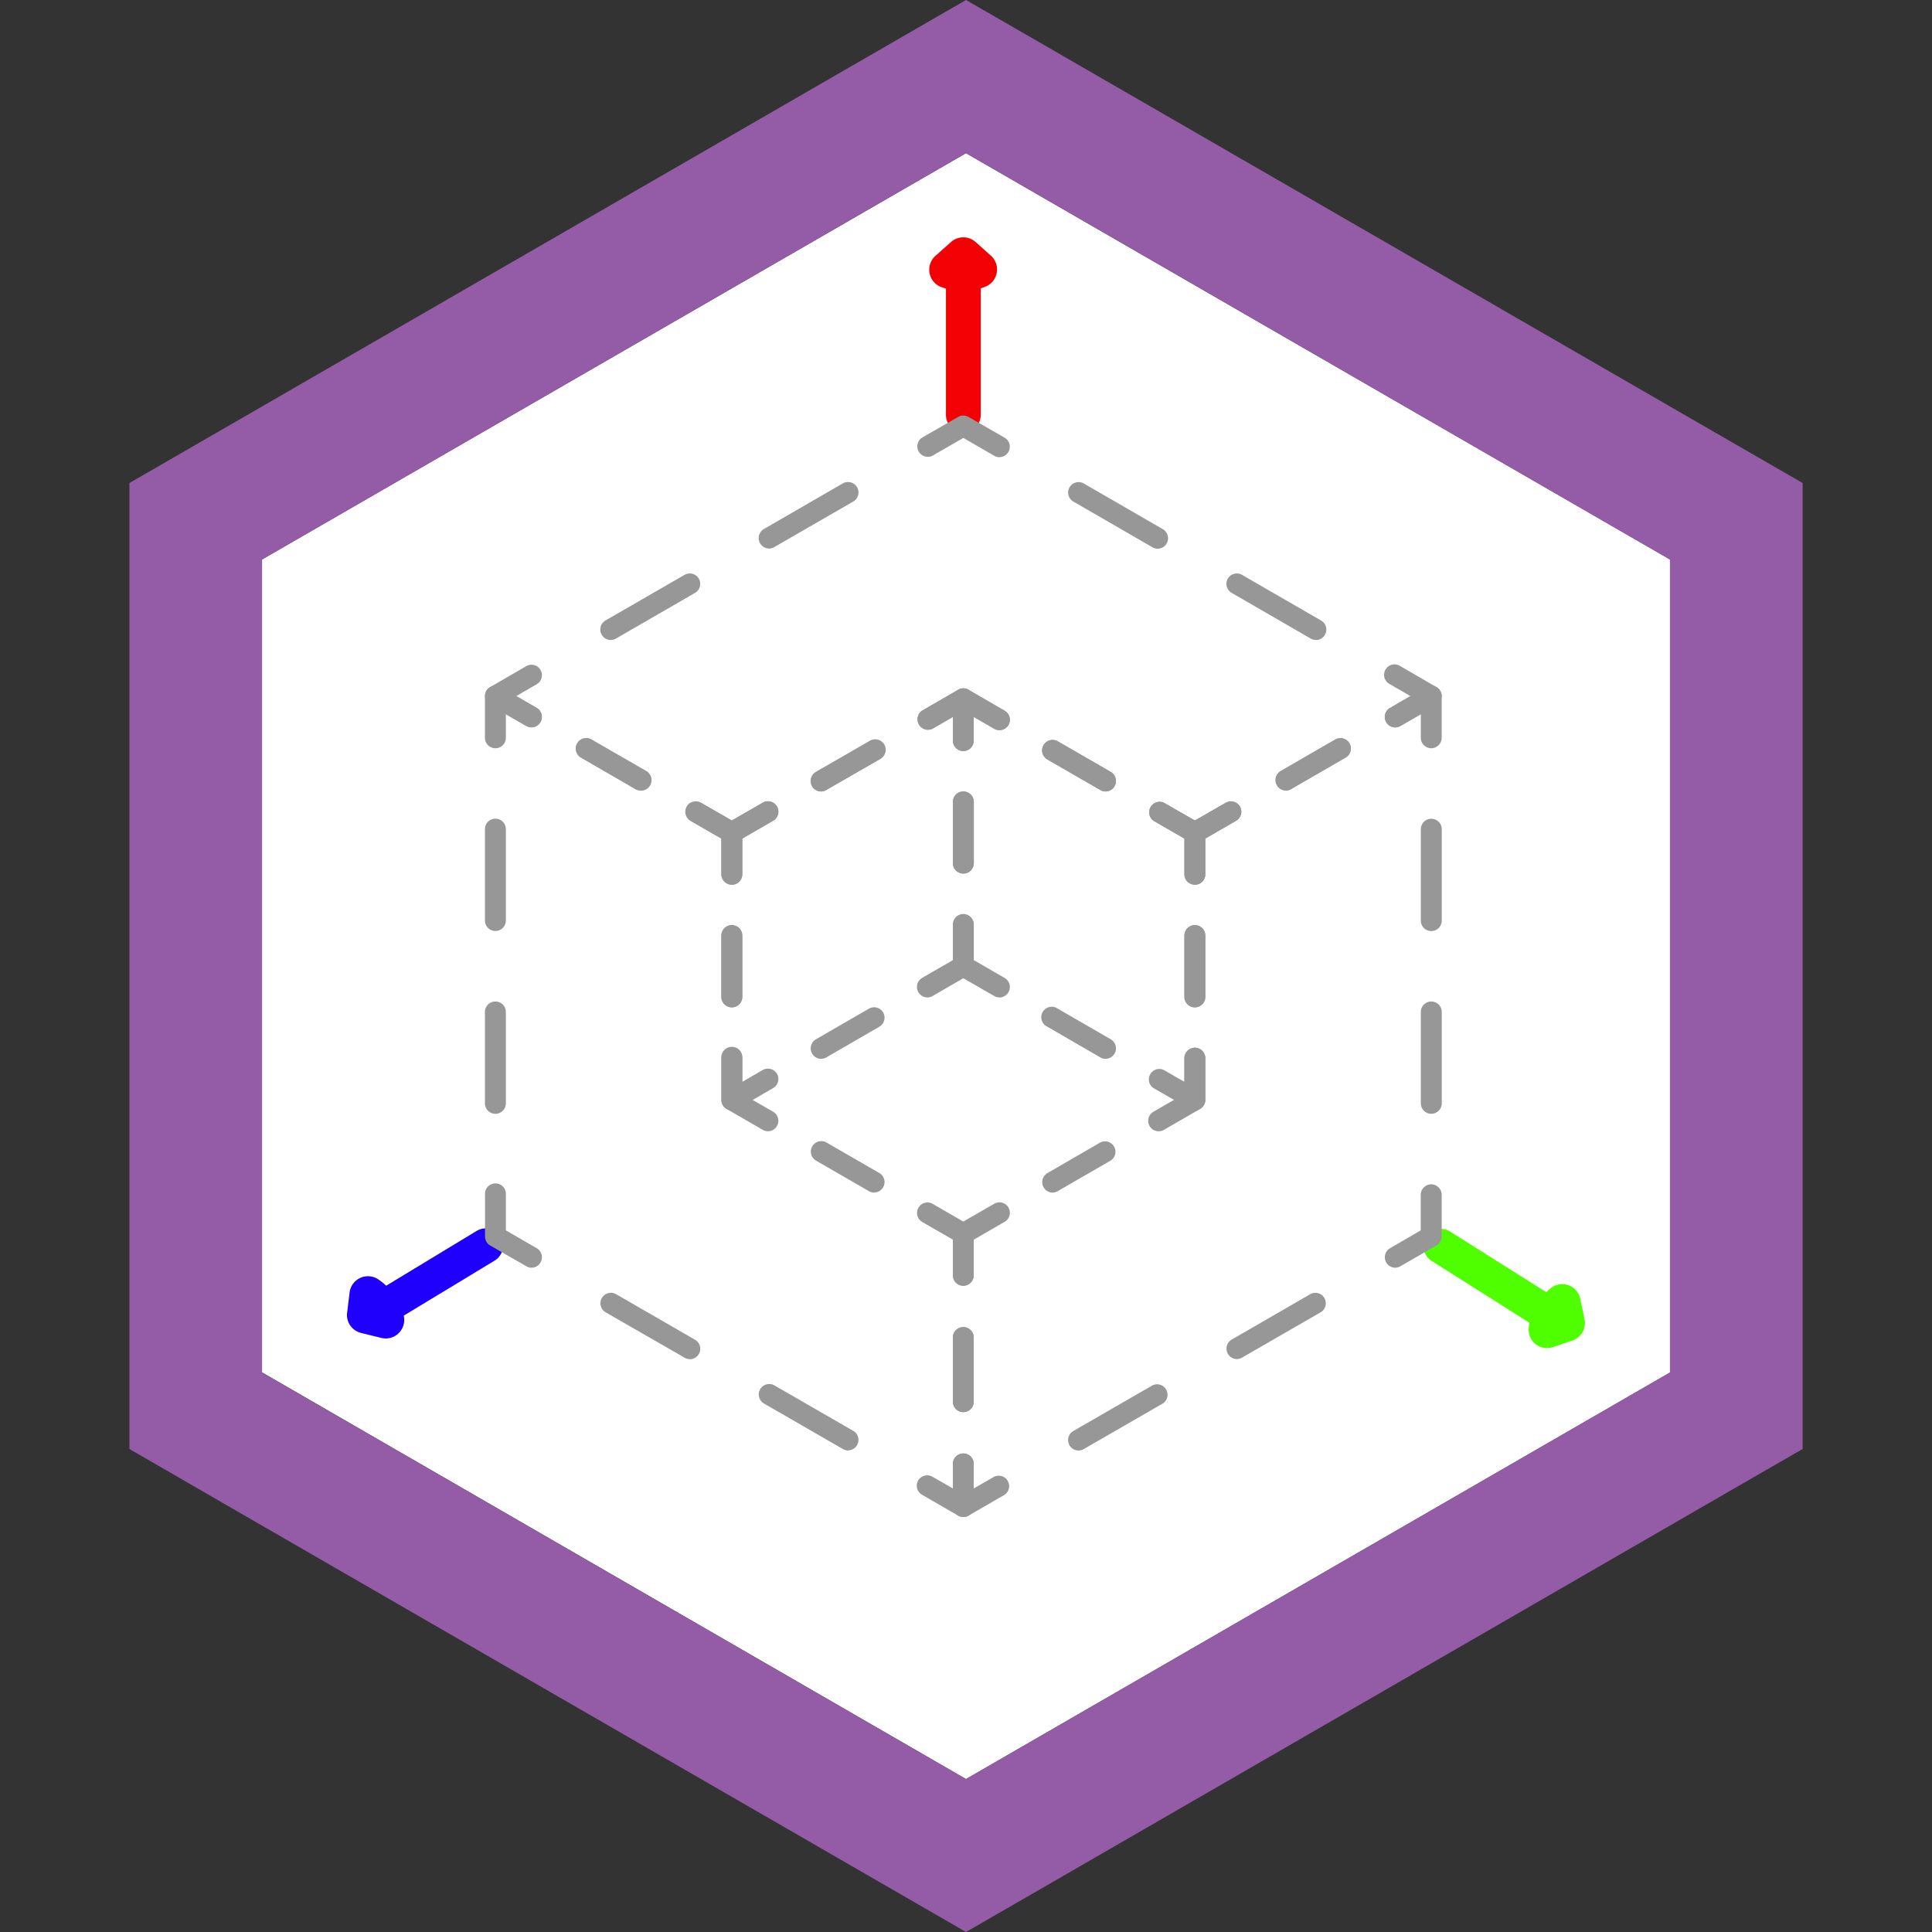 <svg xmlns="http://www.w3.org/2000/svg" id="Layer_1" version="1.1" viewBox="0 0 24 24" data-c="1">
    <rect x="0" y="0" width="24" height="24" fill="#333333" stroke="none"/>
    <defs>
        <style>
            .st0 {
                fill: #1f00fd
            }

            .st2 {
                fill: #979797
            }

            .st4 {
                fill: #f41c32
            }

            .st5 {
                fill: #f30105
            }

            .st6 {
                fill: #4fff00
            }
        </style>
    </defs>
    <path d="M20.745 17.05V6.95L12 1.903 3.255 6.95v10.098L12 22.1z" style="fill:#fff" />
    <path
        d="m12 1.902 8.745 5.049v10.098L12 22.1l-8.745-5.05V6.951zM12 0l-.823.475-8.746 5.05L1.608 6v12l.823.476 8.746 5.049L12 24l.824-.475 8.745-5.05.824-.475V6l-.824-.475-8.745-5.05z"
        style="fill:#945ba6" />
    <path d="M11.967 5.37a.216.216 0 0 1-.216-.216V3.485a.216.216 0 0 1 .432 0v1.67c0 .118-.097.215-.216.215"
        class="st5" />
    <path
        d="M4.734 16.478a.22.22 0 0 1-.184-.105.215.215 0 0 1 .073-.296l1.298-.786a.214.214 0 0 1 .296.073.215.215 0 0 1-.073.296l-1.298.786a.2.2 0 0 1-.112.031Z"
        class="st0" />
    <path d="M19.309 16.587q-.061 0-.116-.033l-1.418-.896a.216.216 0 0 1 .23-.365l1.419.895a.216.216 0 0 1-.115.399"
        class="st6" />
    <path d="m12.158 3.347-.191-.169-.194.173s.186.08.385-.004" class="st4" />
    <path
        d="M11.965 3.614c-.152 0-.264-.045-.282-.052a.23.23 0 0 1-.063-.383l.194-.173a.23.23 0 0 1 .305 0l.19.17a.23.23 0 0 1-.063.383.7.7 0 0 1-.28.055Z"
        class="st5" />
    <path d="m4.571 16.082-.031.253.252.062s-.04-.198-.22-.315Z" class="st4" />
    <path
        d="M4.792 16.627a.3.3 0 0 1-.055-.007l-.253-.062a.23.23 0 0 1-.172-.251l.031-.253a.23.23 0 0 1 .352-.164.77.77 0 0 1 .322.462.23.23 0 0 1-.225.275"
        class="st0" />
    <path d="m19.22 16.518.24-.082-.054-.255s-.16.123-.187.337" class="st4" />
    <path
        d="M19.219 16.747a.23.23 0 0 1-.228-.258c.037-.3.252-.47.277-.49a.228.228 0 0 1 .362.134l.054.255a.23.23 0 0 1-.15.264l-.24.082a.3.3 0 0 1-.075.013Z"
        class="st6" />
    <path
        d="M11.967 15.972a.13.13 0 0 1-.13-.13v-.443l-.384-.221a.13.13 0 0 1 .13-.225l.448.259a.13.13 0 0 1 .065.112v.518a.13.13 0 0 1-.13.13M11.967 17.542a.13.13 0 0 1-.13-.13v-.785a.13.13 0 1 1 .259 0v.785a.13.13 0 0 1-.13.13M11.967 18.845a.13.13 0 0 1-.065-.018l-.449-.259a.13.13 0 0 1-.047-.177.13.13 0 0 1 .176-.047l.255.146v-.293a.13.13 0 1 1 .259 0v.518a.13.13 0 0 1-.13.13M10.535 18.019A.13.13 0 0 1 10.47 18l-.983-.567a.13.13 0 0 1 .13-.225l.983.567a.13.13 0 0 1-.065.242M8.57 16.884a.13.13 0 0 1-.065-.018L7.52 16.3a.13.13 0 0 1 .13-.225l.983.567a.13.13 0 0 1-.065.243M6.603 15.748a.13.13 0 0 1-.064-.018l-.45-.258a.13.13 0 0 1-.064-.113v-.517a.13.13 0 1 1 .259 0v.442l.384.222a.13.13 0 0 1-.065.242ZM6.154 13.836a.13.13 0 0 1-.13-.13v-1.135a.13.13 0 0 1 .26 0v1.135a.13.13 0 0 1-.13.13m0-2.271a.13.13 0 0 1-.13-.13V10.3a.13.13 0 0 1 .26 0v1.135a.13.13 0 0 1-.13.13M6.154 9.295a.13.13 0 0 1-.13-.13v-.518a.13.13 0 0 1 .065-.112.13.13 0 0 1 .13 0l.449.259a.13.13 0 0 1-.13.225l-.254-.147v.294a.13.13 0 0 1-.13.129M7.962 9.82a.13.13 0 0 1-.065-.016l-.68-.393a.13.13 0 0 1-.047-.177.13.13 0 0 1 .178-.047l.68.392a.13.13 0 0 1-.065.242M9.091 10.99a.13.13 0 0 1-.13-.13v-.443l-.383-.22c-.062-.036-.083-.116-.048-.178s.116-.082.177-.047l.45.258a.13.13 0 0 1 .064.113v.518a.13.13 0 0 1-.13.13M9.091 12.514a.13.13 0 0 1-.13-.13v-.761a.13.13 0 0 1 .26 0v.761a.13.13 0 0 1-.13.13M9.54 14.053a.13.13 0 0 1-.065-.018l-.448-.259a.13.13 0 0 1-.065-.112v-.519a.13.13 0 1 1 .259 0v.444l.384.222a.13.13 0 0 1-.065.242ZM10.859 14.815a.13.13 0 0 1-.065-.018l-.66-.381a.13.13 0 0 1 .13-.225l.66.381a.13.13 0 0 1-.065.242M17.78 9.295a.13.13 0 0 1-.13-.13v-.293l-.254.147a.13.13 0 0 1-.177-.048.13.13 0 0 1 .048-.177l.448-.259a.13.13 0 0 1 .129 0 .13.13 0 0 1 .065.112v.519a.13.13 0 0 1-.13.129M17.78 13.836a.13.13 0 0 1-.13-.13v-1.135a.13.13 0 0 1 .26 0v1.135a.13.13 0 0 1-.13.13m0-2.27a.13.13 0 0 1-.13-.13v-1.135a.13.13 0 0 1 .26 0v1.135a.13.13 0 0 1-.13.13M17.331 15.748a.13.13 0 0 1-.064-.242l.382-.222v-.442c0-.072.06-.13.13-.13s.13.058.13.13v.517a.13.13 0 0 1-.065.113l-.448.258a.13.13 0 0 1-.065.018M13.398 18.019a.13.13 0 0 1-.064-.243l.983-.567a.13.13 0 0 1 .129.225l-.983.567a.13.13 0 0 1-.065.018m1.966-1.136a.13.13 0 0 1-.064-.242l.983-.568a.13.13 0 0 1 .129.225l-.983.567a.13.13 0 0 1-.065.018"
        class="st2" />
    <path
        d="M11.967 18.845a.13.13 0 0 1-.13-.13v-.518a.13.13 0 1 1 .259 0v.293l.255-.146a.13.13 0 0 1 .13.224l-.45.26a.13.13 0 0 1-.064.017M11.967 17.542a.13.13 0 0 1-.13-.13v-.785a.13.13 0 1 1 .259 0v.785a.13.13 0 0 1-.13.13M11.967 15.972a.13.13 0 0 1-.13-.13v-.518a.13.13 0 0 1 .065-.112l.449-.259a.13.13 0 0 1 .177.048.13.13 0 0 1-.048.177l-.384.222v.442a.13.13 0 0 1-.13.13M13.075 14.815a.13.13 0 0 1-.064-.242l.659-.382a.13.13 0 0 1 .129.225l-.66.381a.13.13 0 0 1-.064.018M14.394 14.053a.13.13 0 0 1-.065-.243l.384-.221v-.444c0-.07.059-.13.13-.13s.13.06.13.13v.519a.13.13 0 0 1-.066.112l-.449.26a.13.13 0 0 1-.064.017M14.843 12.514a.13.13 0 0 1-.13-.13v-.761a.13.13 0 0 1 .26 0v.761a.13.13 0 0 1-.13.13M14.843 10.99a.13.13 0 0 1-.13-.13v-.517a.13.13 0 0 1 .065-.113l.449-.258a.13.13 0 0 1 .176.047.13.13 0 0 1-.048.177l-.382.221v.444a.13.13 0 0 1-.13.13M15.97 9.82a.13.13 0 0 1-.064-.24l.68-.393a.13.13 0 0 1 .177.047.13.13 0 0 1-.048.177l-.68.393a.13.13 0 0 1-.064.017M17.331 9.036a.13.13 0 0 1-.064-.242l.254-.147-.254-.147a.13.13 0 1 1 .129-.225l.448.26c.04.024.065.066.065.112s-.025.09-.065.113l-.448.259a.13.13 0 0 1-.065.017"
        class="st2" />
    <path
        d="M15.972 9.82a.13.13 0 0 1-.065-.24l.68-.393a.13.13 0 0 1 .177.047.13.13 0 0 1-.048.177l-.68.393a.13.13 0 0 1-.064.017M14.843 10.472a.13.13 0 0 1-.065-.017l-.449-.259a.13.13 0 0 1 .129-.224l.385.221.384-.221a.13.13 0 0 1 .176.047.13.13 0 0 1-.047.177l-.449.259a.13.13 0 0 1-.064.017ZM13.734 9.832a.13.13 0 0 1-.064-.017l-.66-.381a.13.13 0 0 1-.047-.177.13.13 0 0 1 .177-.048l.659.381a.13.13 0 0 1-.064.242M12.416 9.07a.13.13 0 0 1-.065-.017l-.384-.222-.384.222a.13.13 0 0 1-.13-.224l.449-.26a.13.13 0 0 1 .13 0l.448.26a.13.13 0 0 1 .048.177.13.13 0 0 1-.112.064M10.2 9.832a.13.13 0 0 1-.066-.242l.66-.38a.13.13 0 0 1 .177.047.13.13 0 0 1-.047.177l-.66.38a.13.13 0 0 1-.065.018M9.091 10.472a.14.14 0 0 1-.065-.017l-.448-.259a.13.13 0 0 1 .13-.224l.383.221.384-.221a.13.13 0 0 1 .177.047.13.13 0 0 1-.047.177l-.449.259a.13.13 0 0 1-.065.017ZM7.962 9.82a.13.13 0 0 1-.065-.016l-.68-.393a.13.13 0 0 1-.047-.177.13.13 0 0 1 .178-.047l.68.392a.13.13 0 0 1-.065.242M6.603 9.036a.13.13 0 0 1-.064-.017l-.45-.26c-.04-.023-.064-.065-.064-.112s.024-.088.064-.112l.449-.26a.13.13 0 0 1 .177.048.13.13 0 0 1-.048.177l-.254.147.255.147a.13.13 0 0 1-.065.242M7.586 7.95a.13.13 0 0 1-.065-.242l.983-.567a.13.13 0 0 1 .177.047.13.13 0 0 1-.047.177l-.983.568a.13.13 0 0 1-.065.017m1.966-1.136a.13.13 0 0 1-.065-.241l.983-.568a.13.13 0 0 1 .177.048.13.13 0 0 1-.047.177l-.983.567a.13.13 0 0 1-.065.017M12.416 5.68a.13.13 0 0 1-.065-.018l-.384-.222-.385.222a.13.13 0 0 1-.129-.225l.45-.258a.13.13 0 0 1 .128 0l.449.258a.13.13 0 0 1-.065.242ZM16.348 7.95a.13.13 0 0 1-.065-.017l-.983-.568a.13.13 0 0 1-.048-.177.13.13 0 0 1 .177-.047l.983.568a.13.13 0 0 1-.064.242m-1.966-1.135a.13.13 0 0 1-.065-.017l-.983-.568a.13.13 0 0 1-.048-.177.13.13 0 0 1 .177-.048l.983.568a.13.13 0 0 1-.064.242M12.416 12.39a.13.13 0 0 1-.065-.017l-.45-.259a.13.13 0 0 1-.064-.112v-.518a.13.13 0 0 1 .26 0v.443l.384.222a.13.13 0 0 1-.065.242M11.967 10.852a.13.13 0 0 1-.13-.13v-.76a.13.13 0 0 1 .26 0v.76a.13.13 0 0 1-.13.13"
        class="st2" />
    <path
        d="M11.967 9.33a.13.13 0 0 1-.13-.13v-.518a.13.13 0 0 1 .065-.113.13.13 0 0 1 .13 0l.448.26a.13.13 0 0 1 .048.177.13.13 0 0 1-.177.047l-.255-.147V9.2a.13.13 0 0 1-.13.13M13.734 9.832a.13.13 0 0 1-.064-.018l-.66-.38a.13.13 0 0 1-.047-.177.13.13 0 0 1 .177-.048l.659.38a.13.13 0 0 1-.064.242M14.843 10.99a.13.13 0 0 1-.13-.13v-.443l-.384-.222a.13.13 0 0 1 .129-.224l.45.258a.13.13 0 0 1 .065.113v.518a.13.13 0 0 1-.13.13M14.843 12.513a.13.13 0 0 1-.13-.13v-.761a.13.13 0 0 1 .26 0v.761a.13.13 0 0 1-.13.13M14.843 13.793a.13.13 0 0 1-.065-.018l-.449-.258a.13.13 0 0 1 .129-.225l.255.147v-.294c0-.07.059-.13.13-.13s.13.06.13.13v.518a.13.13 0 0 1-.13.13M13.734 13.153a.13.13 0 0 1-.064-.017l-.66-.382a.13.13 0 1 1 .13-.224l.659.381a.13.13 0 0 1-.065.242M9.091 13.793a.13.13 0 0 1-.13-.13v-.518c0-.07.059-.13.13-.13s.13.06.13.13v.294l.254-.147a.13.13 0 0 1 .177.048.13.13 0 0 1-.048.177l-.448.259a.13.13 0 0 1-.065.017ZM9.091 12.513a.13.13 0 0 1-.13-.13v-.761a.13.13 0 0 1 .26 0v.761a.13.13 0 0 1-.13.13M9.091 10.99a.13.13 0 0 1-.13-.13v-.518a.13.13 0 0 1 .065-.113l.449-.258c.062-.036.141-.015.177.047s.014.141-.048.177l-.383.221v.444a.13.13 0 0 1-.13.13ZM10.2 9.832a.13.13 0 0 1-.064-.242l.659-.38a.13.13 0 1 1 .128.224l-.66.38a.13.13 0 0 1-.064.018"
        class="st2" />
    <path
        d="M11.967 9.33a.13.13 0 0 1-.13-.13v-.294l-.254.147a.13.13 0 0 1-.13-.224l.449-.26a.13.13 0 0 1 .13 0 .13.13 0 0 1 .064.113V9.2a.13.13 0 0 1-.13.13M11.967 10.852a.13.13 0 0 1-.13-.13v-.76a.13.13 0 0 1 .26 0v.76a.13.13 0 0 1-.13.13M11.518 12.39a.13.13 0 0 1-.065-.241l.385-.222v-.443a.13.13 0 0 1 .258 0v.518a.13.13 0 0 1-.064.112l-.449.26a.13.13 0 0 1-.065.017M10.2 13.153a.13.13 0 0 1-.065-.242l.659-.381a.13.13 0 0 1 .177.047.13.13 0 0 1-.047.177l-.66.382a.13.13 0 0 1-.064.017"
        class="st2" />
</svg>